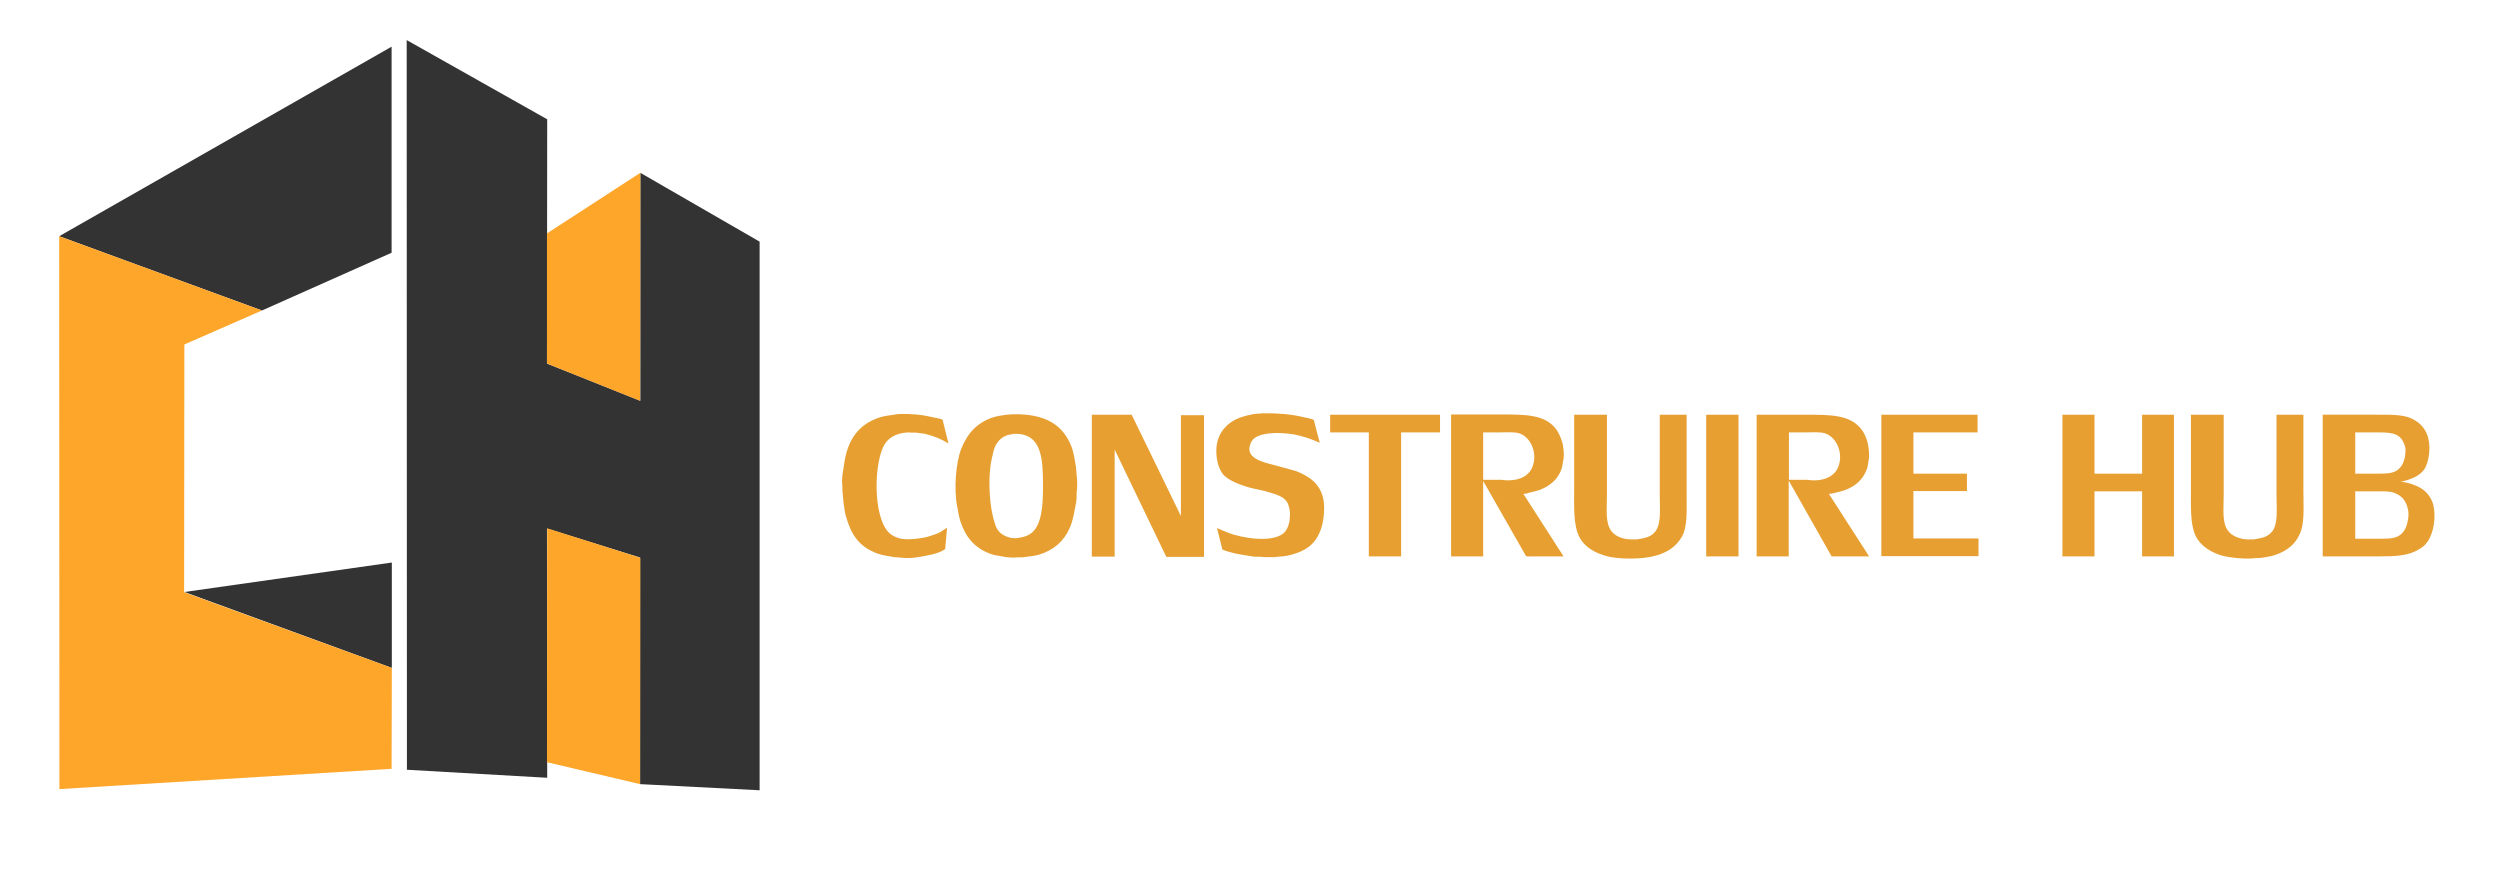 <?xml version="1.0" encoding="utf-8"?>
<!-- Generator: Adobe Illustrator 21.1.0, SVG Export Plug-In . SVG Version: 6.00 Build 0)  -->
<svg version="1.1" id="Layer_1" xmlns="http://www.w3.org/2000/svg" xmlns:xlink="http://www.w3.org/1999/xlink" x="0px" y="0px"
	 viewBox="0 0 1060.4 378" style="enable-background:new 0 0 1060.4 378;" xml:space="preserve">
<style type="text/css">
	.st0{fill:#E69F30;}
	.st1{fill:#333333;}
	.st2{fill:#5B4949;}
	.st3{fill:#FEA62A;}
</style>
<g id="Layer_2">
	<g>
		<g>
			<g>
				<path class="st0" d="M535.8,175.3c6.1-0.1,12,0.4,16.9,1.6c1,0.2,4.2,0.8,4.6,1.3c0.8,3.2,1.6,6.4,2.5,9.6
					c-1.5-0.7-3-1.2-4.5-1.8c-1.2-0.4-2.4-0.8-3.6-1.1c-5.5-1.6-18-2.3-20.7,2.1c-0.6,0.9-1.3,2.7-1,4.2c0.8,4.4,8.6,5.4,12.8,6.7
					c2.3,0.6,4.6,1.3,6.9,1.9c5.6,2.2,10,5.2,11.5,11.4c0.8,3.3,0.4,8.1-0.3,11.1c-2,8.1-6.6,11.6-14.9,13.4
					c-1.7,0.4-3.5,0.3-5.3,0.6c-0.9,0-1.8,0-2.7,0c-0.6,0-1.3,0-1.9,0c-1.7-0.3-3.4,0-4.9-0.3c-3.7-0.6-7-1-10.1-2
					c-0.9-0.3-1.8-0.5-2.6-0.9c-0.8-3-1.5-6.1-2.3-9.1c1.6,0.7,3.2,1.3,4.8,2c5.4,2.1,17.7,4.3,23,0.5c1.7-1.2,2.5-3.2,3-5.6
					c0-0.6,0.1-1.3,0.1-1.9c0.3-1.8-0.3-4-0.8-5.3c-1.3-3-4.7-3.9-8-4.9c-2.7-0.9-5.8-1.3-8.7-2.1c-3.7-1.1-7.1-2.4-9.8-4.5
					c-3.3-2.6-4.9-10.2-3.2-15.7c1.3-4.1,4.3-7.1,8-8.8c2.2-1,4.6-1.6,7.3-2.1C533.1,175.5,534.4,175.4,535.8,175.3z"/>
				<path class="st0" d="M381.9,175.6c5-0.1,9.4,0.3,13.4,1.3c1.5,0.4,3.1,0.5,4.5,1.1c0.8,3.4,1.7,6.8,2.5,10.1
					c-2.9-1.8-6.2-3.2-10-4.1c-1.3-0.2-2.5-0.3-3.8-0.5c-0.7,0-1.3,0-2,0c-2-0.3-4.9,0.3-6.3,0.9c-2.6,1-4.6,2.9-5.7,5.4
					c-4.1,9.3-3.9,31.3,3.3,36.8c1.1,0.8,2.4,1.4,3.9,1.8c3.2,0.8,9.3,0,12-0.8c1.8-0.6,3.7-1.1,5.3-2c0.9-0.6,1.8-1.2,2.7-1.8
					c-0.3,3-0.5,6.1-0.8,9.1c-3,2.1-7.1,2.6-11.4,3.4c-2.1,0.4-5.4,0.6-7.6,0.2c-0.9-0.1-1.9-0.1-2.8-0.2c-2.6-0.5-5.1-0.8-7.2-1.6
					c-7.5-2.9-10.8-7.7-13.1-15.7c-0.5-1.6-0.6-3.2-0.9-5s-0.3-3.9-0.6-5.8c0-0.7,0-1.4,0-2.1c-0.3-1.6-0.1-4.2,0.2-5.7
					c0.5-3.2,0.8-6.2,1.7-9c2.3-7.5,6.9-12.2,14.4-14.5c1.7-0.5,3.7-0.7,5.6-1C380,175.7,381,175.6,381.9,175.6z"/>
				<path class="st0" d="M463.1,175.9c5.6,0,11.2,0,16.9,0c7,14.3,13.9,28.6,20.9,43c0-14.3,0-28.6,0-42.8c3.3,0,6.5,0,9.8,0
					c0,20,0,40.1,0,60.1c-5.3,0-10.7,0-16,0c-7.3-15.2-14.6-30.4-21.9-45.5l0,0c0,15.1,0,30.3,0,45.4c-3.2,0-6.4,0-9.7,0
					C463.1,216,463.1,195.9,463.1,175.9z"/>
				<path class="st0" d="M564.2,175.9c15.5,0,31.1,0,46.6,0c0,2.5,0,5,0,7.5c-5.5,0-11,0-16.5,0c0,17.5,0,35.1,0,52.6
					c-4.6,0-9.1,0-13.7,0c0-17.5,0-35.1,0-52.6c-5.5,0-11,0-16.4,0C564.2,180.9,564.2,178.4,564.2,175.9z"/>
				<path class="st0" d="M667.7,175.9c4.6,0,9.3,0,13.9,0c0,11.4,0,22.7,0,34.1c0,6-0.8,11.8,1.9,15.3c1.4,1.8,3.5,2.8,6.1,3.3
					c0.8,0.1,1.7,0.2,2.5,0.2c0.7,0,1.5,0,2.2,0c3.8-0.6,6.2-1.1,8-3.6c2.4-3.4,1.7-9.6,1.7-15.2c0-11.4,0-22.8,0-34.1
					c3.8,0,7.6,0,11.4,0c0,11.4,0,22.7,0,34.1c0,6.7,0.4,13.6-2.1,17.8c-4,6.8-11.9,9.3-22.9,9.1c-3,0-6-0.3-8.5-0.9
					c-5.6-1.4-10.3-4.2-12.4-9.1c-2.1-4.8-1.8-11.9-1.8-18.8C667.7,197.4,667.7,186.7,667.7,175.9z"/>
				<path class="st0" d="M723.7,175.9c4.6,0,9.1,0,13.7,0c0,20,0,40.1,0,60.1c-4.6,0-9.1,0-13.7,0
					C723.7,216,723.7,195.9,723.7,175.9z"/>
				<path class="st0" d="M798,175.9c13.6,0,27.2,0,40.8,0c0,2.5,0,5,0,7.5c-9.1,0-18.1,0-27.2,0c0,5.8,0,11.7,0,17.5
					c7.5,0,15.1,0,22.7,0c0,2.5,0,5,0,7.4c-7.6,0-15.1,0-22.7,0c0,6.7,0,13.4,0,20.1c9.2,0,18.4,0,27.6,0c0,2.5,0,5,0,7.5
					c-13.7,0-27.5,0-41.2,0C798,216,798,195.9,798,175.9z"/>
				<path class="st0" d="M874.8,175.9c4.5,0,9.1,0,13.6,0c0,8.3,0,16.7,0,25c6.7,0,13.5,0,20.2,0c0-8.3,0-16.7,0-25
					c4.5,0,9,0,13.5,0c0,20,0,40.1,0,60.1c-4.5,0-9,0-13.5,0c0-9.2,0-18.4,0-27.6c-6.7,0-13.5,0-20.2,0c0,9.2,0,18.4,0,27.6
					c-4.5,0-9.1,0-13.6,0C874.8,216,874.8,195.9,874.8,175.9z"/>
				<path class="st0" d="M929.3,175.9c4.6,0,9.3,0,13.9,0c0,11.4,0,22.7,0,34.1c0,5.9-0.8,11.8,1.9,15.2c1.4,1.8,3.5,2.8,6.1,3.4
					c0.8,0.1,1.7,0.2,2.5,0.2c0.7,0,1.5,0,2.2,0c3.9-0.6,6.2-1.1,8.1-3.7c2.3-3.3,1.6-9.6,1.6-15.1c0-11.4,0-22.8,0-34.1
					c3.8,0,7.6,0,11.4,0c0,10.6,0,21.2,0,31.8c0,5.7,0.5,12.6-0.9,17.1c-1.8,5.6-5.8,8.9-11.4,10.7c-1.5,0.5-3.1,0.7-4.8,1
					c-1.6,0.3-3.3,0.1-5.1,0.4c-1,0-2,0-3,0c-1-0.1-2-0.1-3.1-0.2c-2-0.3-3.9-0.4-5.7-0.9c-5-1.3-9.8-4.3-11.8-8.7
					c-2.2-4.9-1.9-12.1-1.9-19.3C929.3,197.3,929.3,186.6,929.3,175.9z"/>
				<g>
					<g>
						<path class="st0" d="M648.6,209c1.9-0.5,3.6-0.8,5.2-1.5c3.8-1.6,6.9-4.2,8.4-8.2c0.4-1.1,0.6-2.3,0.8-3.6
							c0.3-1.3,0.4-3.2,0.2-4.8c-0.2-1.2-0.2-2.3-0.6-3.4c-0.6-1.9-1.3-3.6-2.3-5.1c-4.7-6.7-13.2-6.6-24.5-6.6h-20.3V236h13.6v-32
							c6.1,10.6,12.1,21.3,18.2,31.9c0.3,0.2,3.4,0.1,4.1,0.1h11.8c-5.7-8.9-11.4-17.7-17.1-26.6C646.9,209.6,647.9,209.2,648.6,209
							z M636.8,203.5h-7.7v-20.1c2.3,0,4.5,0,6.8,0c2.9,0,6.2-0.3,8.5,0.4c4.6,1.4,8,8.1,5.6,14.2
							C648.4,202.3,643.3,204.5,636.8,203.5z"/>
					</g>
				</g>
				<g>
					<g>
						<path class="st0" d="M778,209.1c1.9-0.5,3.7-0.8,5.3-1.5c4-1.7,6.9-4.3,8.5-8.5c0.4-1,0.5-2.1,0.7-3.2
							c0.3-1.4,0.4-3.3,0.2-4.9c-0.2-1.2-0.3-2.4-0.6-3.5c-0.5-1.8-1.2-3.4-2.1-4.8c-4.9-6.9-13.2-6.8-24.8-6.8h-20.1V236h13.6v-32
							h0.1c6,10.7,12.1,21.3,18.1,32h15.9c-5.7-8.9-11.4-17.7-17.1-26.6C776.4,209.6,777.4,209.2,778,209.1z M766.5,203.5h-7.7
							v-20.1c2.3,0,4.5,0,6.8,0c2.8,0,6.3-0.3,8.5,0.4c4.7,1.5,8,8.2,5.6,14.3C778,202.4,772.8,204.5,766.5,203.5z"/>
					</g>
				</g>
				<g>
					<g>
						<path class="st0" d="M456.7,201.9c-0.1-1.3-0.2-2.5-0.3-3.8c-0.6-3.1-0.9-6-1.9-8.6c-3.7-9.5-11.3-14-24.7-13.8
							c-0.9,0.1-1.9,0.1-2.9,0.2c-1.9,0.3-3.6,0.5-5.3,1c-7.1,2.2-11.2,6.8-13.9,13.5c-2.2,5.7-3.2,17-1.7,24.4
							c0.4,2.2,0.7,4.2,1.3,6.1c2.2,6.9,6,11.4,12.5,13.9c1.5,0.6,3,0.8,4.7,1.1c1.6,0.4,5,0.8,7,0.5c0.7,0,1.4,0,2.1,0
							c2.6-0.4,5.1-0.5,7.3-1.2c6.1-1.9,10.4-5.7,12.8-11.2c1.5-3.3,2-7,2.8-11.2c0.3-1.6,0-3.3,0.3-5
							C457,206.4,456.9,203.2,456.7,201.9z M437.5,226.1c-1.5,1.2-3.2,1.7-5.7,2.1c-3,0.5-6-0.9-7.4-2.1c-2.1-1.7-2.6-4.6-3.4-7.7
							c-1.5-6.6-1.9-17.2-0.3-24c0.5-2,0.8-4.1,1.7-5.7c1.2-2,2.7-3.4,5.1-4.2c0.7-0.1,1.4-0.3,2.1-0.4c0.4,0,0.7-0.1,1.1-0.1
							c11.4,0,11.7,11,11.7,22.4C442.4,214.3,441.9,222.6,437.5,226.1z"/>
					</g>
				</g>
				<g>
					<g>
						<path class="st0" d="M1031.5,212.4c-1.9-4.3-5.4-6.3-10.4-7.6c-0.9-0.2-2.1-0.5-3.2-0.5c0.3,0,0.7-0.1,1-0.1
							c0.7-0.2,1.3-0.3,2-0.5c2.7-0.8,5.7-2.3,7.2-4.4c2.3-3.1,3.2-10.4,1.4-14.9c-1.2-3-3-4.9-5.7-6.4c-3.7-2.2-9.3-2.1-15.2-2.1
							c-7.8,0-15.6,0-23.4,0c0,20,0,40.1,0,60.1c7.8,0,15.6,0,23.4,0c7.4,0,12.9-0.2,17.4-3c0.9-0.5,1.8-1.1,2.5-1.8
							c0.8-1,1.7-2,2.2-3.3C1032.7,224,1033.4,216.7,1031.5,212.4z M999,183.4c2.5,0,5,0,7.6,0c6.8,0,11.2-0.2,13.1,4.8
							c0.4,0.9,0.8,2.3,0.6,3.6c-0.1,0.6-0.1,1.3-0.2,1.9c-0.6,3-1.9,5.3-4.5,6.4c-2.1,0.9-5.2,0.8-8.3,0.8c-2.8,0-5.5,0-8.3,0
							C999,195.1,999,189.3,999,183.4z M1021.4,220.3c-0.6,3.4-1.6,5.6-4.1,7.1c-2.3,1.3-6,1.1-9.6,1.1c-2.9,0-5.8,0-8.7,0
							c0-6.7,0-13.4,0-20.1c3.1,0,6.3,0,9.4,0c2.4,0,4.9-0.1,6.7,0.5c3.5,1.1,5.6,3.5,6.3,7.4
							C1021.7,217.5,1021.6,219.1,1021.4,220.3z"/>
					</g>
				</g>
			</g>
		</g>
		<g>
			<g>
				<g>
					<polygon class="st1" points="172.5,17 232.1,50.6 232,154.2 271.6,170 271.6,73.3 322.2,102.5 322.2,335.2 271.5,332.6 
						271.5,236.5 232,224.2 232.1,329.9 172.6,326.5 					"/>
					<polygon class="st1" points="166.1,19.8 25.1,100.2 111.1,131.7 166.1,107.2 					"/>
					<polygon class="st1" points="166.2,238.6 166.2,283.3 78.2,251.1 					"/>
				</g>
			</g>
			<path class="st2" d="M111.1,131.8"/>
			<g>
				<polygon class="st3" points="111.1,131.7 25.1,100.2 25.2,334.7 166.1,326.1 166.2,283.3 78.1,251.2 78.2,146.1 				"/>
				<polygon class="st3" points="271.6,73.3 232,99 232,154.2 271.5,170 				"/>
				<polygon class="st3" points="271.6,236.6 232.1,224.1 232,323.3 271.5,332.6 				"/>
			</g>
		</g>
	</g>
</g>
</svg>
